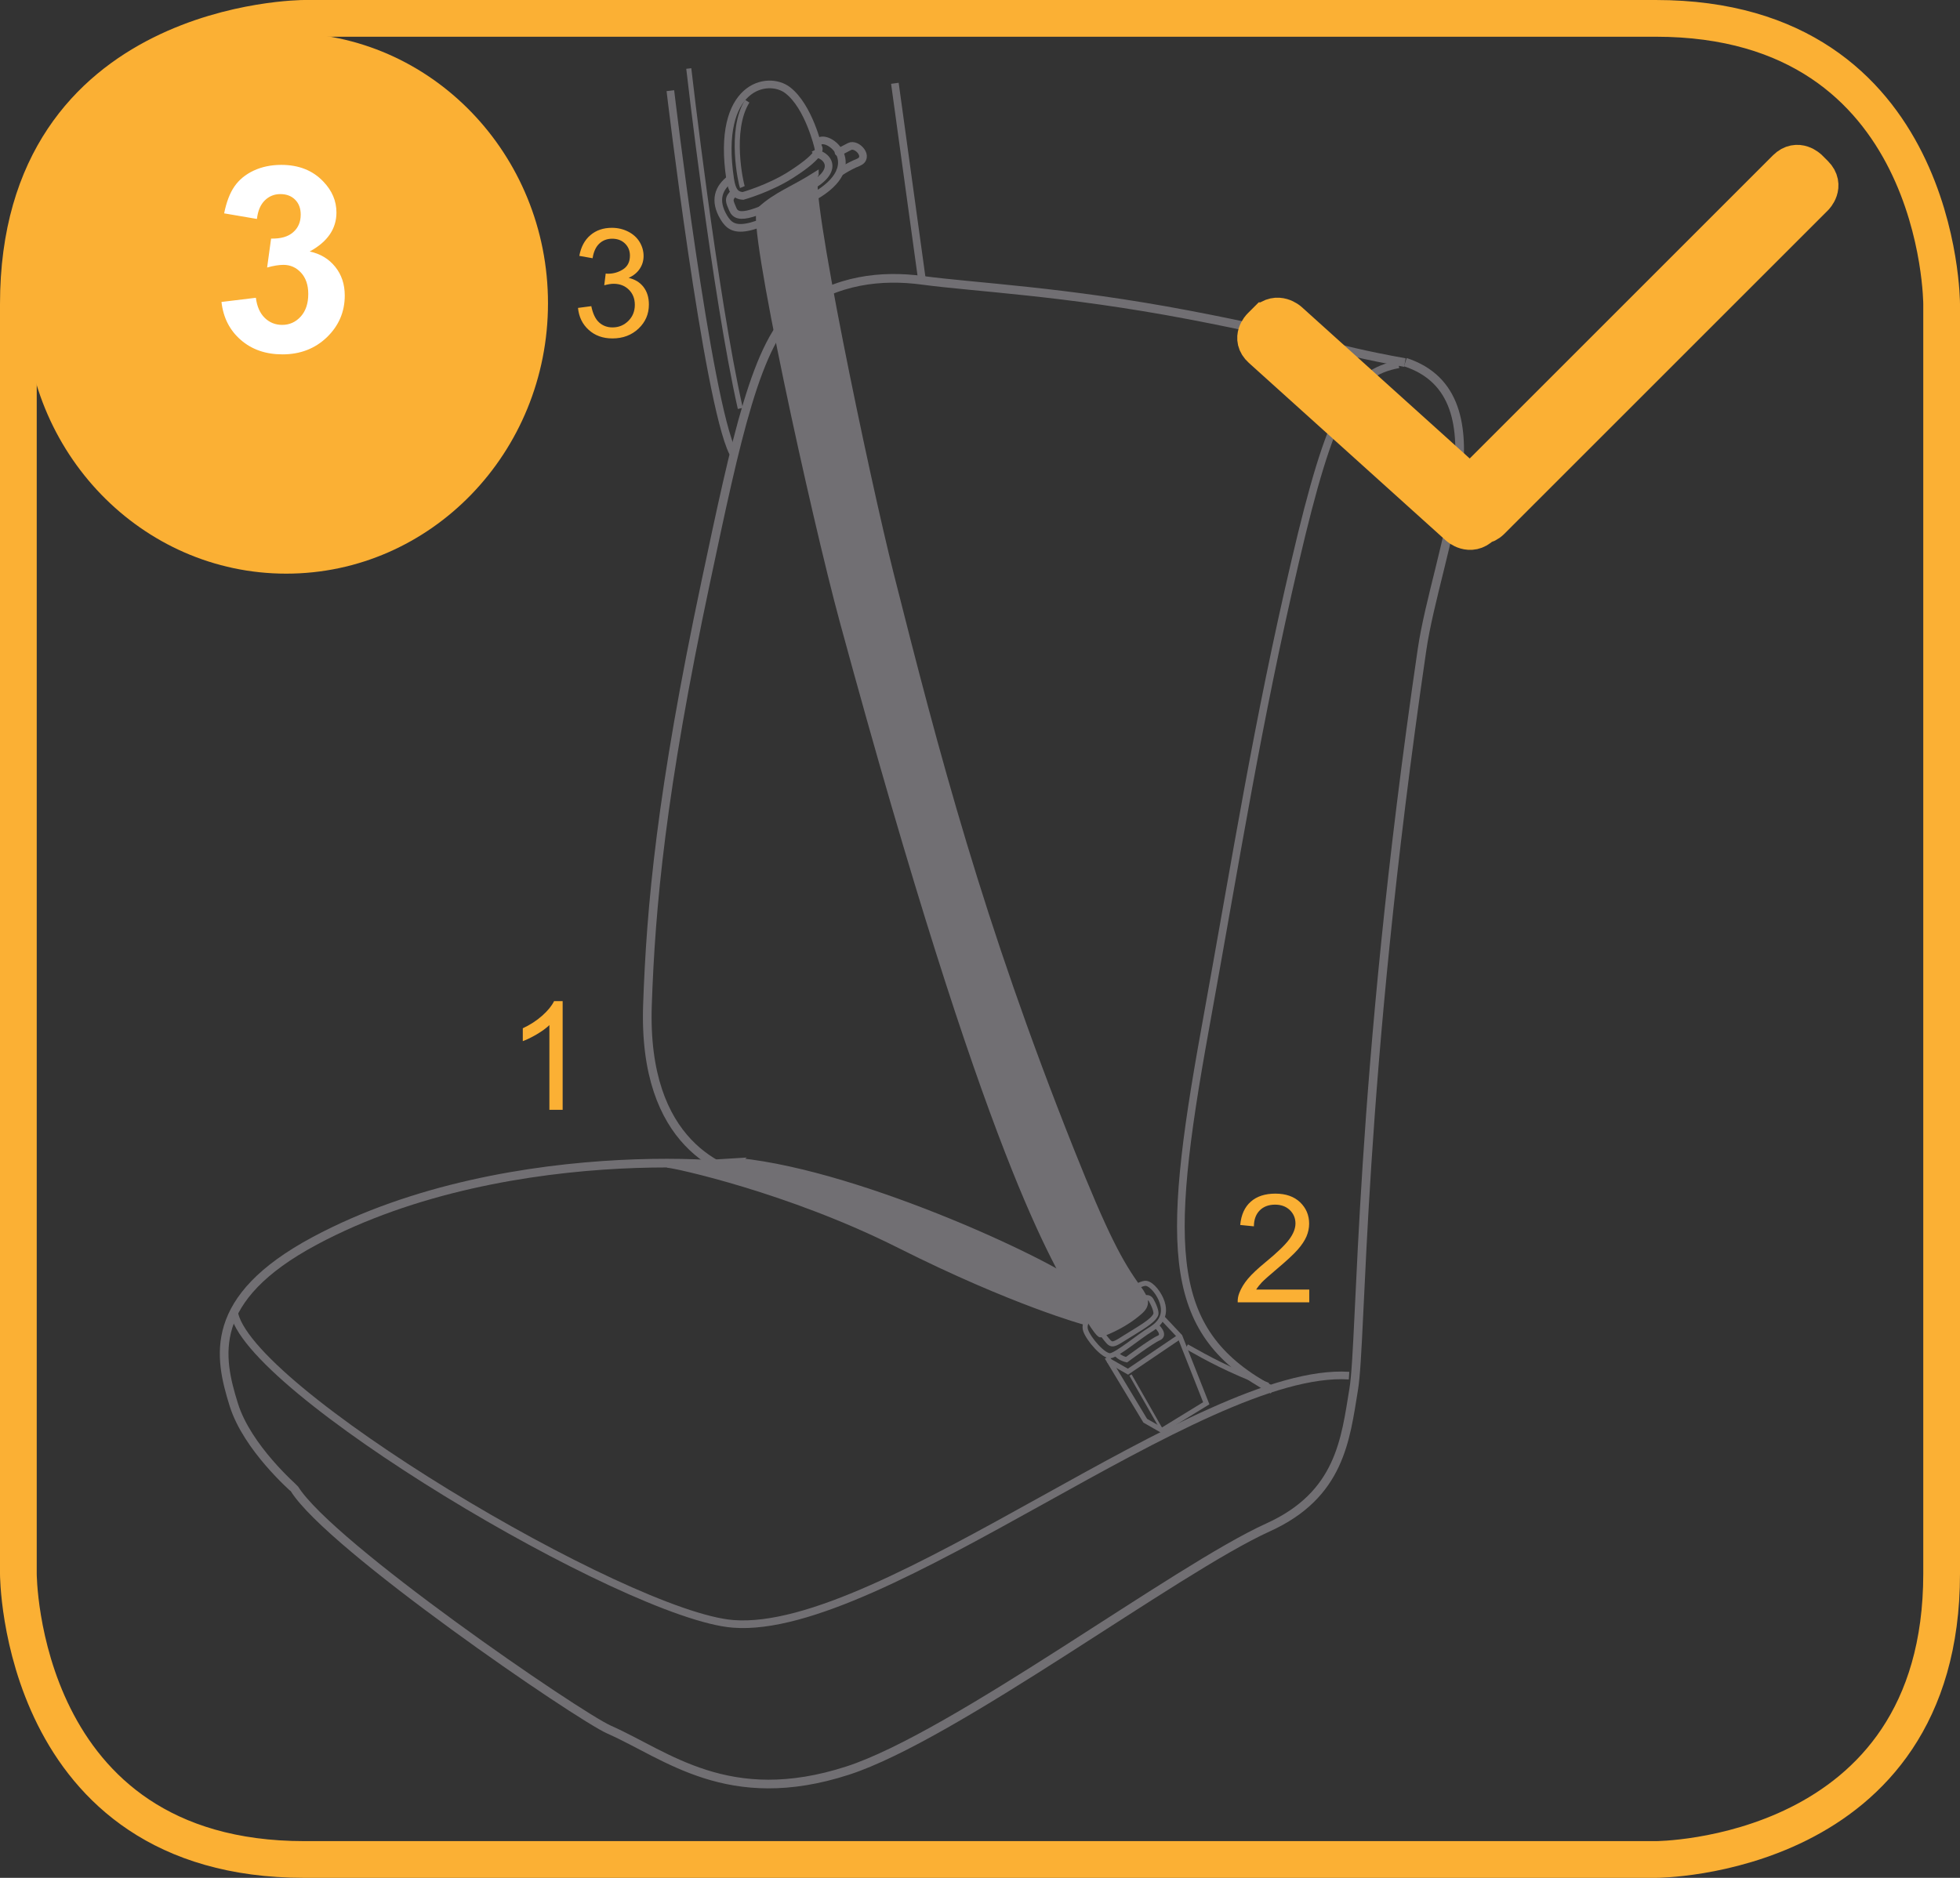 <?xml version="1.0" encoding="UTF-8"?>
<!DOCTYPE svg PUBLIC "-//W3C//DTD SVG 1.1//EN" "http://www.w3.org/Graphics/SVG/1.1/DTD/svg11.dtd">
<!-- Creator: CorelDRAW 2017 -->
<svg xmlns="http://www.w3.org/2000/svg" xml:space="preserve" width="48mm" height="46mm" version="1.1" style="shape-rendering:geometricPrecision; text-rendering:geometricPrecision; image-rendering:optimizeQuality; fill-rule:evenodd; clip-rule:evenodd"
viewBox="0 0 848.37 813.02"
 xmlns:xlink="http://www.w3.org/1999/xlink">
 <rect x="0" y="0" width="848.37" height="813.02" fill="#333333" stroke="none"/>
 <defs>
  <style type="text/css">
   <![CDATA[
    .str5 {stroke:#FBB034;stroke-width:17.68;stroke-miterlimit:4}
    .str4 {stroke:#FBB034;stroke-width:15.9;stroke-miterlimit:4}
    .str1 {stroke:#716F73;stroke-width:3.75;stroke-miterlimit:4}
    .str2 {stroke:#716F73;stroke-width:3.31;stroke-miterlimit:4}
    .str3 {stroke:#716F73;stroke-width:1.1;stroke-miterlimit:4}
    .str0 {stroke:#716F73;stroke-width:2.2;stroke-miterlimit:4}
    .fil1 {fill:none;fill-rule:nonzero}
    .fil0 {fill:#716F73;fill-rule:nonzero}
    .fil3 {fill:white;fill-rule:nonzero}
    .fil2 {fill:#FBB034;fill-rule:nonzero}
   ]]>
  </style>
 </defs>
 <g id="Слой_x0020_1">
  <path class="fil0" d="M319.77 502.47c54.51,5.56 139.52,46.18 148.19,54.95 11.68,11.81 6.5,9.54 6.5,9.54l-4.86 5.56c0,0 -31.01,-8.42 -80.32,-33.23 -48.03,-24.18 -97.68,-34.75 -99.93,-34.75 -4.54,0 30.43,-2.08 30.43,-2.08z"/>
  <path class="fil1 str0" d="M319.77 502.47c54.51,5.56 139.52,46.18 148.19,54.95 11.68,11.81 6.5,9.54 6.5,9.54l-4.86 5.56c0,0 -31.01,-8.42 -80.32,-33.23 -48.03,-24.18 -97.68,-34.75 -99.93,-34.75 -4.54,0 30.43,-2.08 30.43,-2.08z"/>
  <path class="fil1 str1" d="M608.1 156.97c-35.04,-6.25 -40.16,-10.46 -93.41,-20.61 -54.29,-10.33 -92.24,-11.89 -115.6,-15.02 -17.33,-2.32 -37.23,-0.33 -54.02,12.51 -17.59,13.46 -26.5,56.4 -39.51,117.69 -19.47,91.75 -23.84,141.27 -25.31,183.49 -2.1,60.89 33.08,72.86 47.47,75.43"/>
  <path class="fil1 str0" d="M513.63 583.01c9.55,5.33 16.99,9.6 35.25,16.75"/>
  <path class="fil1 str1" d="M608.29 156.8c44.42,14.57 13.43,82.03 7.2,124.6 -27.66,189.08 -25.94,298.18 -29.54,320.02 -3.59,21.84 -5.88,45.73 -37.06,59.86 -40.02,18.14 -135.73,90.31 -182,105.3 -51.58,16.7 -78.36,-6.78 -103.18,-17.72 -13.36,-5.89 -120.79,-79.4 -136.26,-104.25 -0.14,-0.24 -20.44,-17.73 -26.27,-36.49 -6.43,-20.65 -11.68,-45.87 35.04,-70.89 85.74,-45.92 201.18,-32.69 194.65,-29.19"/>
  <path class="fil1 str2" d="M101.18 567.44c3.9,33.36 170.15,132.01 216.16,135.61 64.91,5.09 202.35,-111.64 266.59,-107.47"/>
  <path class="fil1 str2" d="M605.34 157.72c-20.39,3.85 -29.2,18.77 -44.77,85.49 -16.43,70.36 -24.89,124.84 -38.93,202.25 -17.6,96.96 -16.38,131.97 29.19,156.38"/>
  <path class="fil0" d="M353.26 75.39c-4.6,4.77 22.09,131.99 32.57,173.47 19.47,77.14 38.55,150.09 77.88,248.83 14.87,37.33 21.24,49.05 29.03,59.75 3.65,5.02 4.22,7.47 0.65,10.59 -7.76,6.8 -16.87,9.73 -16.87,9.73 0,0 -0.16,2.33 -7.95,-10.88 -12.16,-20.62 -40.18,-63.04 -103.98,-297.78 -12.14,-44.63 -40.59,-174.06 -35.76,-178.44 7.43,-6.76 14.23,-8.77 24.43,-15.29z"/>
  <path class="fil1 str0" d="M353.26 75.39c-4.6,4.77 22.09,131.99 32.57,173.47 19.47,77.14 38.55,150.09 77.88,248.83 14.87,37.33 21.24,49.05 29.03,59.75 3.65,5.02 4.22,7.47 0.65,10.59 -7.76,6.8 -16.87,9.73 -16.87,9.73 0,0 -0.16,2.33 -7.95,-10.88 -12.16,-20.62 -40.18,-63.04 -103.98,-297.78 -12.14,-44.63 -40.59,-174.06 -35.76,-178.44 7.43,-6.76 14.23,-8.77 24.43,-15.29z"/>
  <path class="fil1 str0" d="M474.62 567.49c-1.62,1.04 -6,4.69 -4.71,8.52 1.3,3.82 7.79,11.29 10.7,10.95 2.92,-0.35 12.85,-8.63 17.04,-11.12 2.91,-1.74 8.27,-5.56 4.86,-13.38 -1.61,-3.69 -5.03,-7.47 -7.3,-6.77 0,0 -2.27,0.34 -3.89,2.08"/>
  <path class="fil1 str0" d="M477.54 571.31c0,0 -3.48,2.76 -1.78,4.69 5.67,6.43 4.05,7.65 11.19,3.12 6.38,-4.03 11.92,-6.95 13.3,-9.9 0.32,-0.69 0,-2.78 -1.94,-6.26 0,0 -0.86,-1.66 -2.6,-1.04"/>
  <polyline class="fil1 str0" points="479.16,587.64 495.71,615.1 503.01,619.27 522.12,607.54 510.72,578.63 503.17,570.62 "/>
  <line class="fil1 str3" x1="489.33" y1="595.32" x2="503" y2= "619.27" />
  <polyline class="fil1 str0" points="479.81,589.04 488.23,593.86 510.72,578.63 "/>
  <path class="fil1 str0" d="M500.57 574.09c0,0 4.22,3.82 0.98,5.21 -3.24,1.39 -13.95,9.39 -13.95,9.39 0,0 -3.24,-0.7 -4.55,-2.78"/>
  <path class="fil1 str2" d="M352.43 66.96c2.07,-1.85 14.91,5.5 -3.75,14.9 -22.23,11.19 -29.41,13.84 -31.51,8.71 -1.37,-3.35 -2.31,-4.46 0.77,-7.21"/>
  <path class="fil1 str2" d="M354.13 61.53c4.03,-4.2 21.94,10.09 -1.79,23.57 -29.48,16.74 -35.05,15.62 -38.97,9.17 -4.62,-7.61 -2.18,-13.06 2.68,-16.74"/>
  <path class="fil1 str2" d="M354.17 63.78c0,0 2.96,2.42 -11.89,11.9 -9.4,6 -20.67,9.14 -20.67,9.14 -3.43,-0.2 -4.82,-2.39 -5.56,-7.27 -6.17,-40.61 16.3,-45.14 24.91,-38.48 9.14,7.05 13.2,24.72 13.2,24.72z"/>
  <path class="fil1 str2" d="M364.16 65.3c0,0 -4.44,2.32 3.55,-1.86 3.2,-1.68 9.01,4.8 3.71,6.9 -4.34,1.72 -8.49,4.6 -8.49,4.6"/>
  <path class="fil1 str0" d="M321.32 80.99c-0.61,-1.46 -5.76,-24.65 2.12,-37.17"/>
  <path class="fil1 str0" d="M298.13 29.66c0,0 11.15,97.57 22.3,147.16"/>
  <path class="fil1 str2" d="M290.16 39.26c0,0 15.93,134.36 27.08,156.76"/>
  <line class="fil1 str2" x1="387.34" y1="36.06" x2="399.09" y2= "121.35" />
  <path class="fil2" d="M243.55 480.49l-5.75 0 0 -36.67c-1.39,1.32 -3.19,2.65 -5.44,3.97 -2.25,1.32 -4.27,2.32 -6.07,2.97l0 -5.57c3.21,-1.5 6.03,-3.34 8.44,-5.49 2.41,-2.15 4.12,-4.25 5.1,-6.27l3.71 0 0 47.06z"/>
  <path class="fil2" d="M250.19 133.31l5.75 -0.76c0.67,3.27 1.8,5.62 3.38,7.05 1.58,1.43 3.53,2.15 5.81,2.15 2.69,0 4.97,-0.95 6.85,-2.82 1.88,-1.88 2.8,-4.19 2.8,-6.96 0,-2.65 -0.85,-4.83 -2.58,-6.55 -1.73,-1.71 -3.93,-2.56 -6.61,-2.56 -1.08,0 -2.43,0.22 -4.05,0.65l0.63 -5.07c0.39,0.05 0.69,0.07 0.93,0.07 2.45,0 4.66,-0.65 6.63,-1.93 1.95,-1.28 2.93,-3.25 2.93,-5.9 0,-2.12 -0.71,-3.86 -2.14,-5.25 -1.43,-1.39 -3.28,-2.08 -5.53,-2.08 -2.24,0 -4.1,0.71 -5.59,2.12 -1.5,1.41 -2.47,3.53 -2.9,6.33l-5.75 -1.02c0.71,-3.86 2.3,-6.85 4.81,-8.98 2.49,-2.12 5.59,-3.17 9.3,-3.17 2.54,0 4.9,0.56 7.05,1.65 2.15,1.1 3.8,2.6 4.95,4.49 1.13,1.89 1.71,3.92 1.71,6.05 0,2.02 -0.54,3.86 -1.63,5.51 -1.09,1.67 -2.69,2.99 -4.83,3.97 2.77,0.65 4.92,1.97 6.46,3.99 1.54,2.02 2.3,4.53 2.3,7.55 0,4.1 -1.48,7.57 -4.47,10.41 -2.99,2.84 -6.77,4.27 -11.32,4.27 -4.12,0 -7.53,-1.23 -10.24,-3.68 -2.73,-2.45 -4.27,-5.62 -4.66,-9.54z"/>
  <path class="fil2" d="M566.7 558.31l0 5.53 -30.97 0c-0.06,-1.39 0.17,-2.71 0.67,-3.99 0.8,-2.12 2.06,-4.19 3.79,-6.25 1.73,-2.04 4.25,-4.4 7.53,-7.09 5.08,-4.18 8.52,-7.48 10.32,-9.93 1.8,-2.43 2.69,-4.73 2.69,-6.9 0,-2.28 -0.82,-4.21 -2.45,-5.79 -1.63,-1.56 -3.77,-2.34 -6.38,-2.34 -2.76,0 -4.99,0.84 -6.64,2.49 -1.65,1.67 -2.5,3.97 -2.52,6.9l-5.92 -0.59c0.41,-4.42 1.93,-7.77 4.58,-10.1 2.64,-2.32 6.18,-3.47 10.63,-3.47 4.51,0 8.07,1.24 10.69,3.73 2.62,2.51 3.93,5.59 3.93,9.28 0,1.88 -0.39,3.73 -1.15,5.53 -0.78,1.82 -2.06,3.73 -3.82,5.74 -1.78,2 -4.73,4.75 -8.87,8.24 -3.45,2.91 -5.66,4.88 -6.64,5.9 -0.98,1.04 -1.8,2.08 -2.45,3.12l22.99 0z"/>
  <path class="fil1 str4" d="M131.67 7.95c0,0 -123.72,0 -123.72,123.72l0 549.67c0,0 0,123.72 123.72,123.72l585.03 0c0,0 123.72,0 123.72,-123.72l0 -549.67c0,0 0,-123.72 -123.72,-123.72l-585.03 0z"/>
  <path class="fil2" d="M548.49 139.74l-2.23 2.23c0,0 -4.41,4.41 0.22,8.58l85.27 76.89c0,0 4.63,4.18 9.04,-0.24l0.5 -0.5c1.15,-0.14 2.36,-0.59 3.6,-1.83l140.07 -140.06c0,0 4.41,-4.41 0,-8.82l-2.49 -2.48c0,0 -4.41,-4.41 -8.82,0l-137.18 137.18 -78.94 -71.18c0,0 -4.63,-4.18 -9.04,0.23z"/>
  <path class="fil1 str5" d="M548.49 139.74l-2.23 2.23c0,0 -4.41,4.41 0.22,8.58l85.27 76.89c0,0 4.63,4.18 9.04,-0.24l0.5 -0.5c1.15,-0.14 2.36,-0.59 3.6,-1.83l140.07 -140.06c0,0 4.41,-4.41 0,-8.82l-2.49 -2.48c0,0 -4.41,-4.41 -8.82,0l-137.18 137.18 -78.94 -71.18c0,0 -4.63,-4.18 -9.04,0.23z"/>
  <path class="fil2" d="M123.9 248.36c62.57,0 113.29,-52.41 113.29,-117.06 0,-64.65 -50.72,-117.06 -113.29,-117.06 -62.57,0 -113.29,52.41 -113.29,117.06 0,64.65 50.72,117.06 113.29,117.06z"/>
  <path class="fil3" d="M95.86 130.73l14.89 -1.81c0.48,3.79 1.78,6.71 3.85,8.72 2.07,2 4.58,3.02 7.54,3.02 3.18,0 5.85,-1.21 8.05,-3.63 2.16,-2.42 3.24,-5.66 3.24,-9.77 0,-3.85 -1.05,-6.94 -3.12,-9.19 -2.07,-2.26 -4.61,-3.4 -7.6,-3.4 -1.97,0 -4.33,0.38 -7.09,1.15l1.72 -12.53c4.17,0.1 7.35,-0.8 9.54,-2.74 2.2,-1.91 3.28,-4.45 3.28,-7.64 0,-2.7 -0.8,-4.84 -2.42,-6.46 -1.62,-1.62 -3.75,-2.42 -6.39,-2.42 -2.64,0 -4.87,0.92 -6.74,2.74 -1.88,1.85 -2.99,4.52 -3.4,8.02l-14.19 -2.42c0.99,-4.87 2.45,-8.75 4.45,-11.64 2,-2.9 4.77,-5.19 8.34,-6.87 3.56,-1.65 7.54,-2.48 11.96,-2.48 7.57,0 13.65,2.42 18.2,7.25 3.79,3.94 5.66,8.4 5.66,13.36 0,7.06 -3.85,12.69 -11.58,16.89 4.61,0.99 8.27,3.18 11.04,6.62 2.77,3.44 4.14,7.57 4.14,12.44 0,7.06 -2.58,13.08 -7.7,18.04 -5.15,4.96 -11.58,7.44 -19.25,7.44 -7.29,0 -13.3,-2.1 -18.07,-6.27 -4.8,-4.17 -7.57,-9.64 -8.34,-16.42z"/>
 </g>
</svg>
